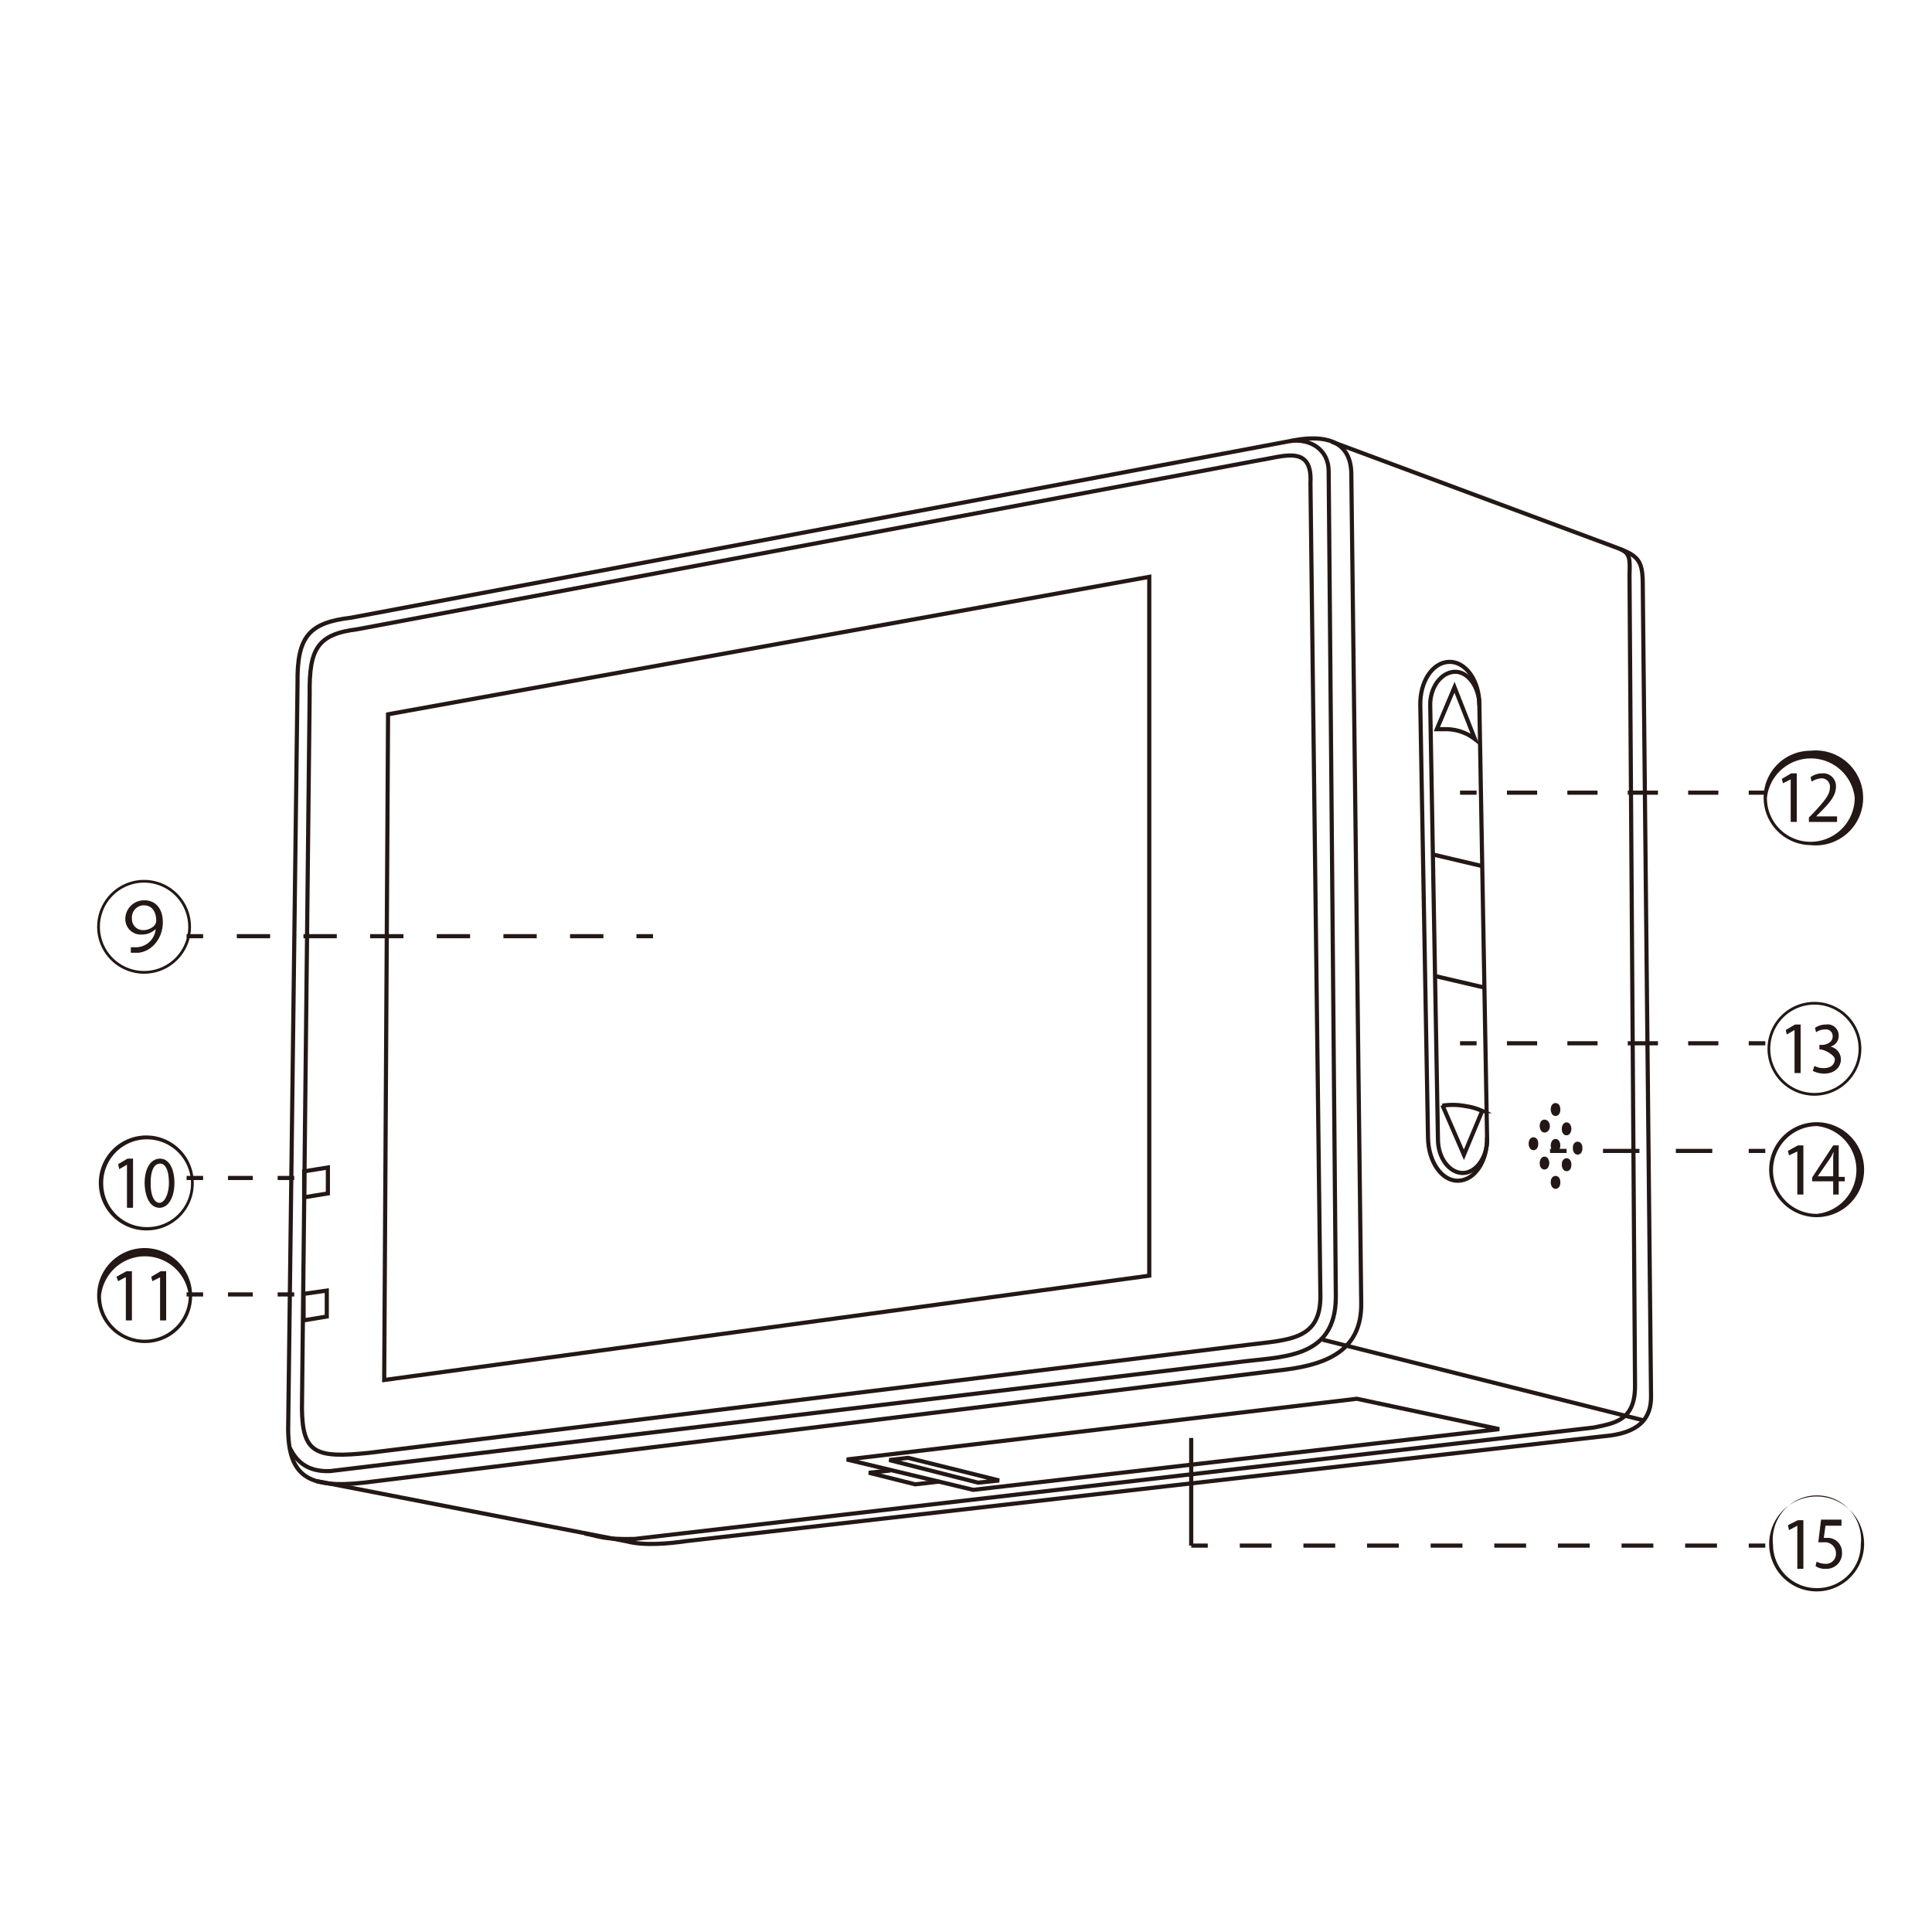 <svg id="_0" data-name="0" xmlns="http://www.w3.org/2000/svg" viewBox="0 0 350 350"><title>TL-1_Display</title>
<path d="M57.3,268.3l56.1,10.9c3.3.9,8.1.4,10.8,0l166.2-19c6.5-.5,8.8-3.2,8.7-7.4l-1.5-147c0-4.3-.9-5.1-4.5-6.5L241.2,80" style="fill:none;stroke:#231815;stroke-width:0.75px"/><path d="M53.9,123.7c-.1-8.4,2.1-10.9,9.7-11.8L234.8,79.7c4.7-.8,9.8-.2,10,5.9l1.8,150.5c.1,8.4-6,11-13.6,12L65.9,268.6c-10.1,1.1-13.6-1.2-13.7-9.6Z" style="fill:none;stroke:#231815;stroke-width:0.75px"/><path d="M105.9,277.8c2.8.5,3.1,1.1,9,1l173.9-20.2c3.8-.8,7.4-1.3,7.4-7.5l-1-146.9c.1-3,.1-3.9-1.6-4.7" style="fill:none;stroke:#231815;stroke-width:0.75px"/><path d="M52.5,262.3c1,2,2.8,4.4,7.3,4.2L224,246.8c7.8-1.1,18-.3,18-11.9L240.7,85.4c0-4.1-3.5-6-7-5.5" style="fill:none;stroke:#231815;stroke-width:0.75px"/><line x1="297.7" y1="257.3" x2="239.6" y2="242.7" style="fill:none;stroke:#231815;stroke-width:0.75px"/><path d="M281.3,207.5c0-.4.2-.8.5-.8s.5.4.5.8-.2.8-.5.8S281.3,208,281.3,207.5Z" style="fill:#231815;stroke:#231815;stroke-miterlimit:10;stroke-width:0.75px"/><path d="M279.3,210.7c0-.4.2-.8.5-.8s.5.4.5.8-.2.8-.5.8S279.3,211.2,279.3,210.7Z" style="fill:#231815;stroke:#231815;stroke-miterlimit:10;stroke-width:0.75px"/><path d="M283.3,204.5c0-.4.2-.8.5-.8s.5.4.5.8-.2.8-.5.8S283.3,205,283.3,204.5Z" style="fill:#231815;stroke:#231815;stroke-miterlimit:10;stroke-width:0.75px"/><path d="M283.3,211c0-.5.2-.8.5-.8s.5.3.5.8-.2.8-.5.8S283.3,211.4,283.3,211Z" style="fill:#231815;stroke:#231815;stroke-miterlimit:10;stroke-width:0.75px"/><path d="M281.3,214.2c0-.5.2-.8.5-.8s.5.3.5.8-.2.8-.5.8S281.3,214.6,281.3,214.2Z" style="fill:#231815;stroke:#231815;stroke-miterlimit:10;stroke-width:0.75px"/><path d="M285.3,208c0-.5.2-.8.5-.8s.5.3.5.8-.2.8-.5.8S285.3,208.4,285.3,208Z" style="fill:#231815;stroke:#231815;stroke-miterlimit:10;stroke-width:0.75px"/><path d="M279.3,204c0-.5.2-.8.5-.8s.6.3.6.8-.3.8-.6.8S279.3,204.4,279.3,204Z" style="fill:#231815;stroke:#231815;stroke-miterlimit:10;stroke-width:0.75px"/><path d="M277.3,207.2c0-.5.2-.8.5-.8s.5.3.5.8-.2.8-.5.8S277.3,207.6,277.3,207.2Z" style="fill:#231815;stroke:#231815;stroke-miterlimit:10;stroke-width:0.75px"/><path d="M281.3,201c0-.5.2-.8.5-.8s.5.3.5.8-.2.8-.5.8S281.3,201.4,281.3,201Z" style="fill:#231815;stroke:#231815;stroke-miterlimit:10;stroke-width:0.75px"/><line x1="268.9" y1="178.9" x2="259.9" y2="176.8" style="fill:none;stroke:#231815;stroke-miterlimit:10;stroke-width:0.75px"/><line x1="269.4" y1="206.2" x2="268" y2="127.6" style="fill:none;stroke:#231815;stroke-miterlimit:10;stroke-width:0.75px"/><path d="M268,127.6c0-4.3-2.5-7.8-5.5-7.7s-5.3,3.6-5.2,7.9l1.4,78.4c.1,4.3,2.5,7.8,5.5,7.7s5.3-3.6,5.2-7.9" style="fill:none;stroke:#231815;stroke-miterlimit:10;stroke-width:0.75px"/><path d="M268,127.8c0-3.4-2.1-6.2-4.5-6.1s-4.5,2.8-4.4,6.2l1.4,78.5c0,3.4,2.1,6.1,4.5,6.1s4.5-2.9,4.4-6.3" style="fill:none;stroke:#231815;stroke-miterlimit:10;stroke-width:0.75px"/><line x1="268.5" y1="156.9" x2="259.6" y2="154.8" style="fill:none;stroke:#231815;stroke-miterlimit:10;stroke-width:0.75px"/><path d="M261.3,200.3a12.6,12.6,0,0,1,4.3.1,10.7,10.7,0,0,1,3,.9h-.1l-3.3,7.9-3.9-9" style="fill:none;stroke:#231815;stroke-miterlimit:10;stroke-width:0.75px"/><path d="M267.2,133.9l-3.7-9.4-3.2,7.6h1.4A8.6,8.6,0,0,1,267.2,133.9Z" style="fill:none;stroke:#231815;stroke-miterlimit:10;stroke-width:0.75px"/><polygon points="208.2 231.1 69.6 250 70.3 129.4 208.2 104.5 208.2 231.1" style="fill:none;stroke:#231815;stroke-width:0.75px"/><path d="M56.1,125.7c-.1-8,1.3-10.8,8.6-11.7L228,83.4c4.5-.7,9.8-2.9,9.4,4.1l1.8,147.2c.1,8-5.6,8-12.9,8.9L66.8,263.2c-9.6,1-12,.1-12.1-8Z" style="fill:none;stroke:#231815;stroke-width:0.75px"/><polygon points="59.2 238.5 55 239.2 55 234.4 59.2 233.8 59.2 238.5" style="fill:none;stroke:#231815;stroke-width:0.75px"/><polygon points="59.4 216.2 55.1 216.9 55.1 212.2 59.4 211.5 59.4 216.2" style="fill:none;stroke:#231815;stroke-width:0.75px"/><polygon points="271.6 258.9 176.3 269.9 153.4 264.4 245.8 253.4 271.6 258.9" style="fill:none;stroke:#231815;stroke-width:0.75px"/><polygon points="181 268.2 177.2 268.6 161.1 264.5 164.5 264.1 181 268.2" style="fill:none;stroke:#231815;stroke-width:0.75px"/><polyline points="170.2 268.4 165.8 268.9 157.4 266.8 161.3 266.4" style="fill:none;stroke:#231815;stroke-width:0.75px"/><path d="M26.1,176.4a8.5,8.5,0,0,1-8.5-8.5,8.5,8.5,0,1,1,17,0A8.5,8.5,0,0,1,26.1,176.4Zm-8-8.5a8,8,0,0,0,16,0,8,8,0,0,0-16,0Zm5.6,3.7h1.1a3.6,3.6,0,0,0,3.4-3.3h0a3.5,3.5,0,0,1-2.5,1,2.8,2.8,0,0,1-3-2.8,3.4,3.4,0,0,1,3.5-3.4c1.8,0,3.3,1.3,3.3,4s-1.8,5.2-4.4,5.5H23.7Zm.2-5.2a2,2,0,0,0,2.1,2.1c.9,0,2.3-.6,2.3-1.7S27.9,164,26,164A2.2,2.2,0,0,0,23.9,166.4Z" style="fill:#231815"/><path d="M26.6,222.9a8.6,8.6,0,1,1,8.5-8.5A8.5,8.5,0,0,1,26.6,222.9Zm-7.9-8.5a7.9,7.9,0,0,0,7.9,7.9,7.9,7.9,0,0,0,8-7.9,8,8,0,0,0-8-8A7.9,7.9,0,0,0,18.7,214.4ZM23,211h0l-1.4.8-.2-.9,1.7-1h1v8.9H23Zm3.2,3.4c0-2.9,1.2-4.5,2.8-4.5s2.6,1.8,2.6,4.4-1.1,4.5-2.7,4.5S26.3,217.1,26.2,214.4Zm1.1.1c0,2.2.7,3.4,1.6,3.4s1.7-1.6,1.7-3.6-.5-3.5-1.6-3.5-1.7,1.3-1.7,3.4Z" style="fill:#231815"/><path d="M26.2,243.3a8.6,8.6,0,1,1,8.6-8.6A8.5,8.5,0,0,1,26.2,243.3Zm-7.9-8.6a7.9,7.9,0,0,0,7.9,8,8,8,0,0,0,8-8,8,8,0,0,0-15.9,0Zm4.5-3.3h-.1l-1.3.7-.3-.8,1.8-1h1v8.9H22.8Zm6.2,0h0l-1.4.7-.2-.8,1.7-1h1v8.9H29Z" style="fill:#231815"/><path d="M328.7,198.5a8.5,8.5,0,1,1,8.5-8.5A8.5,8.5,0,0,1,328.7,198.5Zm-8-8.5a8,8,0,1,0,16,0,8,8,0,0,0-16,0Zm4.4-3.4h0l-1.4.8-.2-.8,1.7-1h1v8.8h-1.1Zm3.6,6.5a3.5,3.5,0,0,0,1.7.4c1.5,0,2-.9,2-1.6s-1.8-1.8-2.8-1.8v-.8h.4c.9,0,2-.5,2-1.5a1.2,1.2,0,0,0-1.4-1.3,2.8,2.8,0,0,0-1.6.5l-.2-.8a3.6,3.6,0,0,1,2-.6,2,2,0,0,1,2.3,2,2,2,0,0,1-1.5,2h0a2.4,2.4,0,0,1,1.9,2.3c0,1.3-1,2.6-3.1,2.6a4.8,4.8,0,0,1-2-.5Z" style="fill:#231815"/><path d="M328,153.1a8.6,8.6,0,0,1-8.5-8.6A8.5,8.5,0,0,1,328,136a8.6,8.6,0,1,1,0,17.1Zm-7.9-8.6a7.9,7.9,0,0,0,7.9,8,8,8,0,0,0,8-8,8,8,0,0,0-15.9,0Zm4.3-3.3h0l-1.4.7-.2-.8,1.7-1h1v8.8h-1.1Zm3.3,7.7v-.8l.9-.9c1.9-2.1,2.9-3.2,2.9-4.5a1.5,1.5,0,0,0-1.6-1.7,3.8,3.8,0,0,0-1.7.6l-.2-.8a3.5,3.5,0,0,1,2.1-.7,2.3,2.3,0,0,1,2.5,2.4c0,1.7-1.2,3-3,4.8l-.6.6h3.8v1Z" style="fill:#231815"/><line x1="264.5" y1="143.6" x2="267.5" y2="143.6" style="fill:none;stroke:#231815;stroke-miterlimit:22.926;stroke-width:0.75px"/><line x1="273" y1="143.6" x2="314" y2="143.6" style="fill:none;stroke:#231815;stroke-miterlimit:22.926;stroke-width:0.75px;stroke-dasharray:5.471,5.471"/><line x1="316.8" y1="143.6" x2="319.8" y2="143.6" style="fill:none;stroke:#231815;stroke-miterlimit:22.926;stroke-width:0.75px"/><line x1="264.5" y1="189" x2="267.5" y2="189" style="fill:none;stroke:#231815;stroke-miterlimit:22.926;stroke-width:0.75px"/><line x1="273" y1="189" x2="314" y2="189" style="fill:none;stroke:#231815;stroke-miterlimit:22.926;stroke-width:0.75px;stroke-dasharray:5.471,5.471"/><line x1="316.8" y1="189" x2="319.8" y2="189" style="fill:none;stroke:#231815;stroke-miterlimit:22.926;stroke-width:0.75px"/><line x1="280.8" y1="208.5" x2="283.8" y2="208.5" style="fill:none;stroke:#231815;stroke-miterlimit:22.926;stroke-width:0.75px"/><line x1="290.4" y1="208.5" x2="313.5" y2="208.5" style="fill:none;stroke:#231815;stroke-miterlimit:22.926;stroke-width:0.75px;stroke-dasharray:6.598,6.598"/><line x1="316.8" y1="208.5" x2="319.8" y2="208.5" style="fill:none;stroke:#231815;stroke-miterlimit:22.926;stroke-width:0.75px"/><line x1="215.8" y1="280" x2="218.8" y2="280" style="fill:none;stroke:#231815;stroke-miterlimit:22.926;stroke-width:0.75px"/><line x1="224.6" y1="280" x2="313.9" y2="280" style="fill:none;stroke:#231815;stroke-miterlimit:22.926;stroke-width:0.75px;stroke-dasharray:5.763,5.763"/><line x1="316.8" y1="280" x2="319.8" y2="280" style="fill:none;stroke:#231815;stroke-miterlimit:22.926;stroke-width:0.75px"/><line x1="215.8" y1="280" x2="215.8" y2="260.5" style="fill:none;stroke:#231815;stroke-miterlimit:22.926;stroke-width:0.75px"/><line x1="33.8" y1="213.4" x2="36.8" y2="213.4" style="fill:none;stroke:#231815;stroke-miterlimit:22.926;stroke-width:0.75px"/><line x1="41.3" y1="213.4" x2="48.1" y2="213.4" style="fill:none;stroke:#231815;stroke-miterlimit:22.926;stroke-width:0.75px;stroke-dasharray:4.498,4.498"/><line x1="50.3" y1="213.4" x2="53.3" y2="213.4" style="fill:none;stroke:#231815;stroke-miterlimit:22.926;stroke-width:0.75px"/><line x1="33.8" y1="234.5" x2="36.8" y2="234.5" style="fill:none;stroke:#231815;stroke-miterlimit:22.926;stroke-width:0.75px"/><line x1="41.3" y1="234.5" x2="48.1" y2="234.5" style="fill:none;stroke:#231815;stroke-miterlimit:22.926;stroke-width:0.75px;stroke-dasharray:4.498,4.498"/><line x1="50.3" y1="234.5" x2="53.3" y2="234.5" style="fill:none;stroke:#231815;stroke-miterlimit:22.926;stroke-width:0.75px"/><line x1="33.8" y1="169.6" x2="36.8" y2="169.6" style="fill:none;stroke:#231815;stroke-miterlimit:22.926;stroke-width:0.75px"/><line x1="42.9" y1="169.6" x2="112.3" y2="169.6" style="fill:none;stroke:#231815;stroke-miterlimit:22.926;stroke-width:0.75px;stroke-dasharray:6.037,6.037"/><line x1="115.3" y1="169.6" x2="118.3" y2="169.6" style="fill:none;stroke:#231815;stroke-miterlimit:22.926;stroke-width:0.75px"/><path d="M329.2,220.5a8.6,8.6,0,1,1,8.5-8.5A8.6,8.6,0,0,1,329.2,220.5Zm-8-8.5a7.9,7.9,0,0,0,8,7.9,8,8,0,0,0,0-15.9A8,8,0,0,0,321.2,212Zm4.4-3.4h0l-1.5.7-.2-.8,1.8-1h1v8.9h-1.1Zm6.5,7.8V214h-3.8v-.7l3.8-5.8h1v5.7h1.1v.8h-1.1v2.4Zm0-3.2V210a4.9,4.9,0,0,1,.1-1.2h-.1a5.4,5.4,0,0,1-.6,1.1l-2.2,3.2h2.8Z" style="fill:#231815"/><path d="M329.2,288.3a8.6,8.6,0,1,1,8.5-8.5A8.6,8.6,0,0,1,329.2,288.3Zm-8-8.5a7.9,7.9,0,0,0,8,7.9,7.9,7.9,0,0,0,7.9-7.9,8,8,0,1,0-15.9,0Zm4.4-3.4h0l-1.5.8-.2-.9,1.8-.9h1v8.8h-1.1Zm8,0h-2.9l-.3,2.2h.6a2.6,2.6,0,0,1,2.7,2.7,2.8,2.8,0,0,1-3,2.9,2.8,2.8,0,0,1-1.8-.5l.2-.8a3.4,3.4,0,0,0,1.6.4,1.8,1.8,0,0,0,1.9-1.9,2,2,0,0,0-2.2-2h-1l.5-4.1h3.7Z" style="fill:#231815"/></svg>